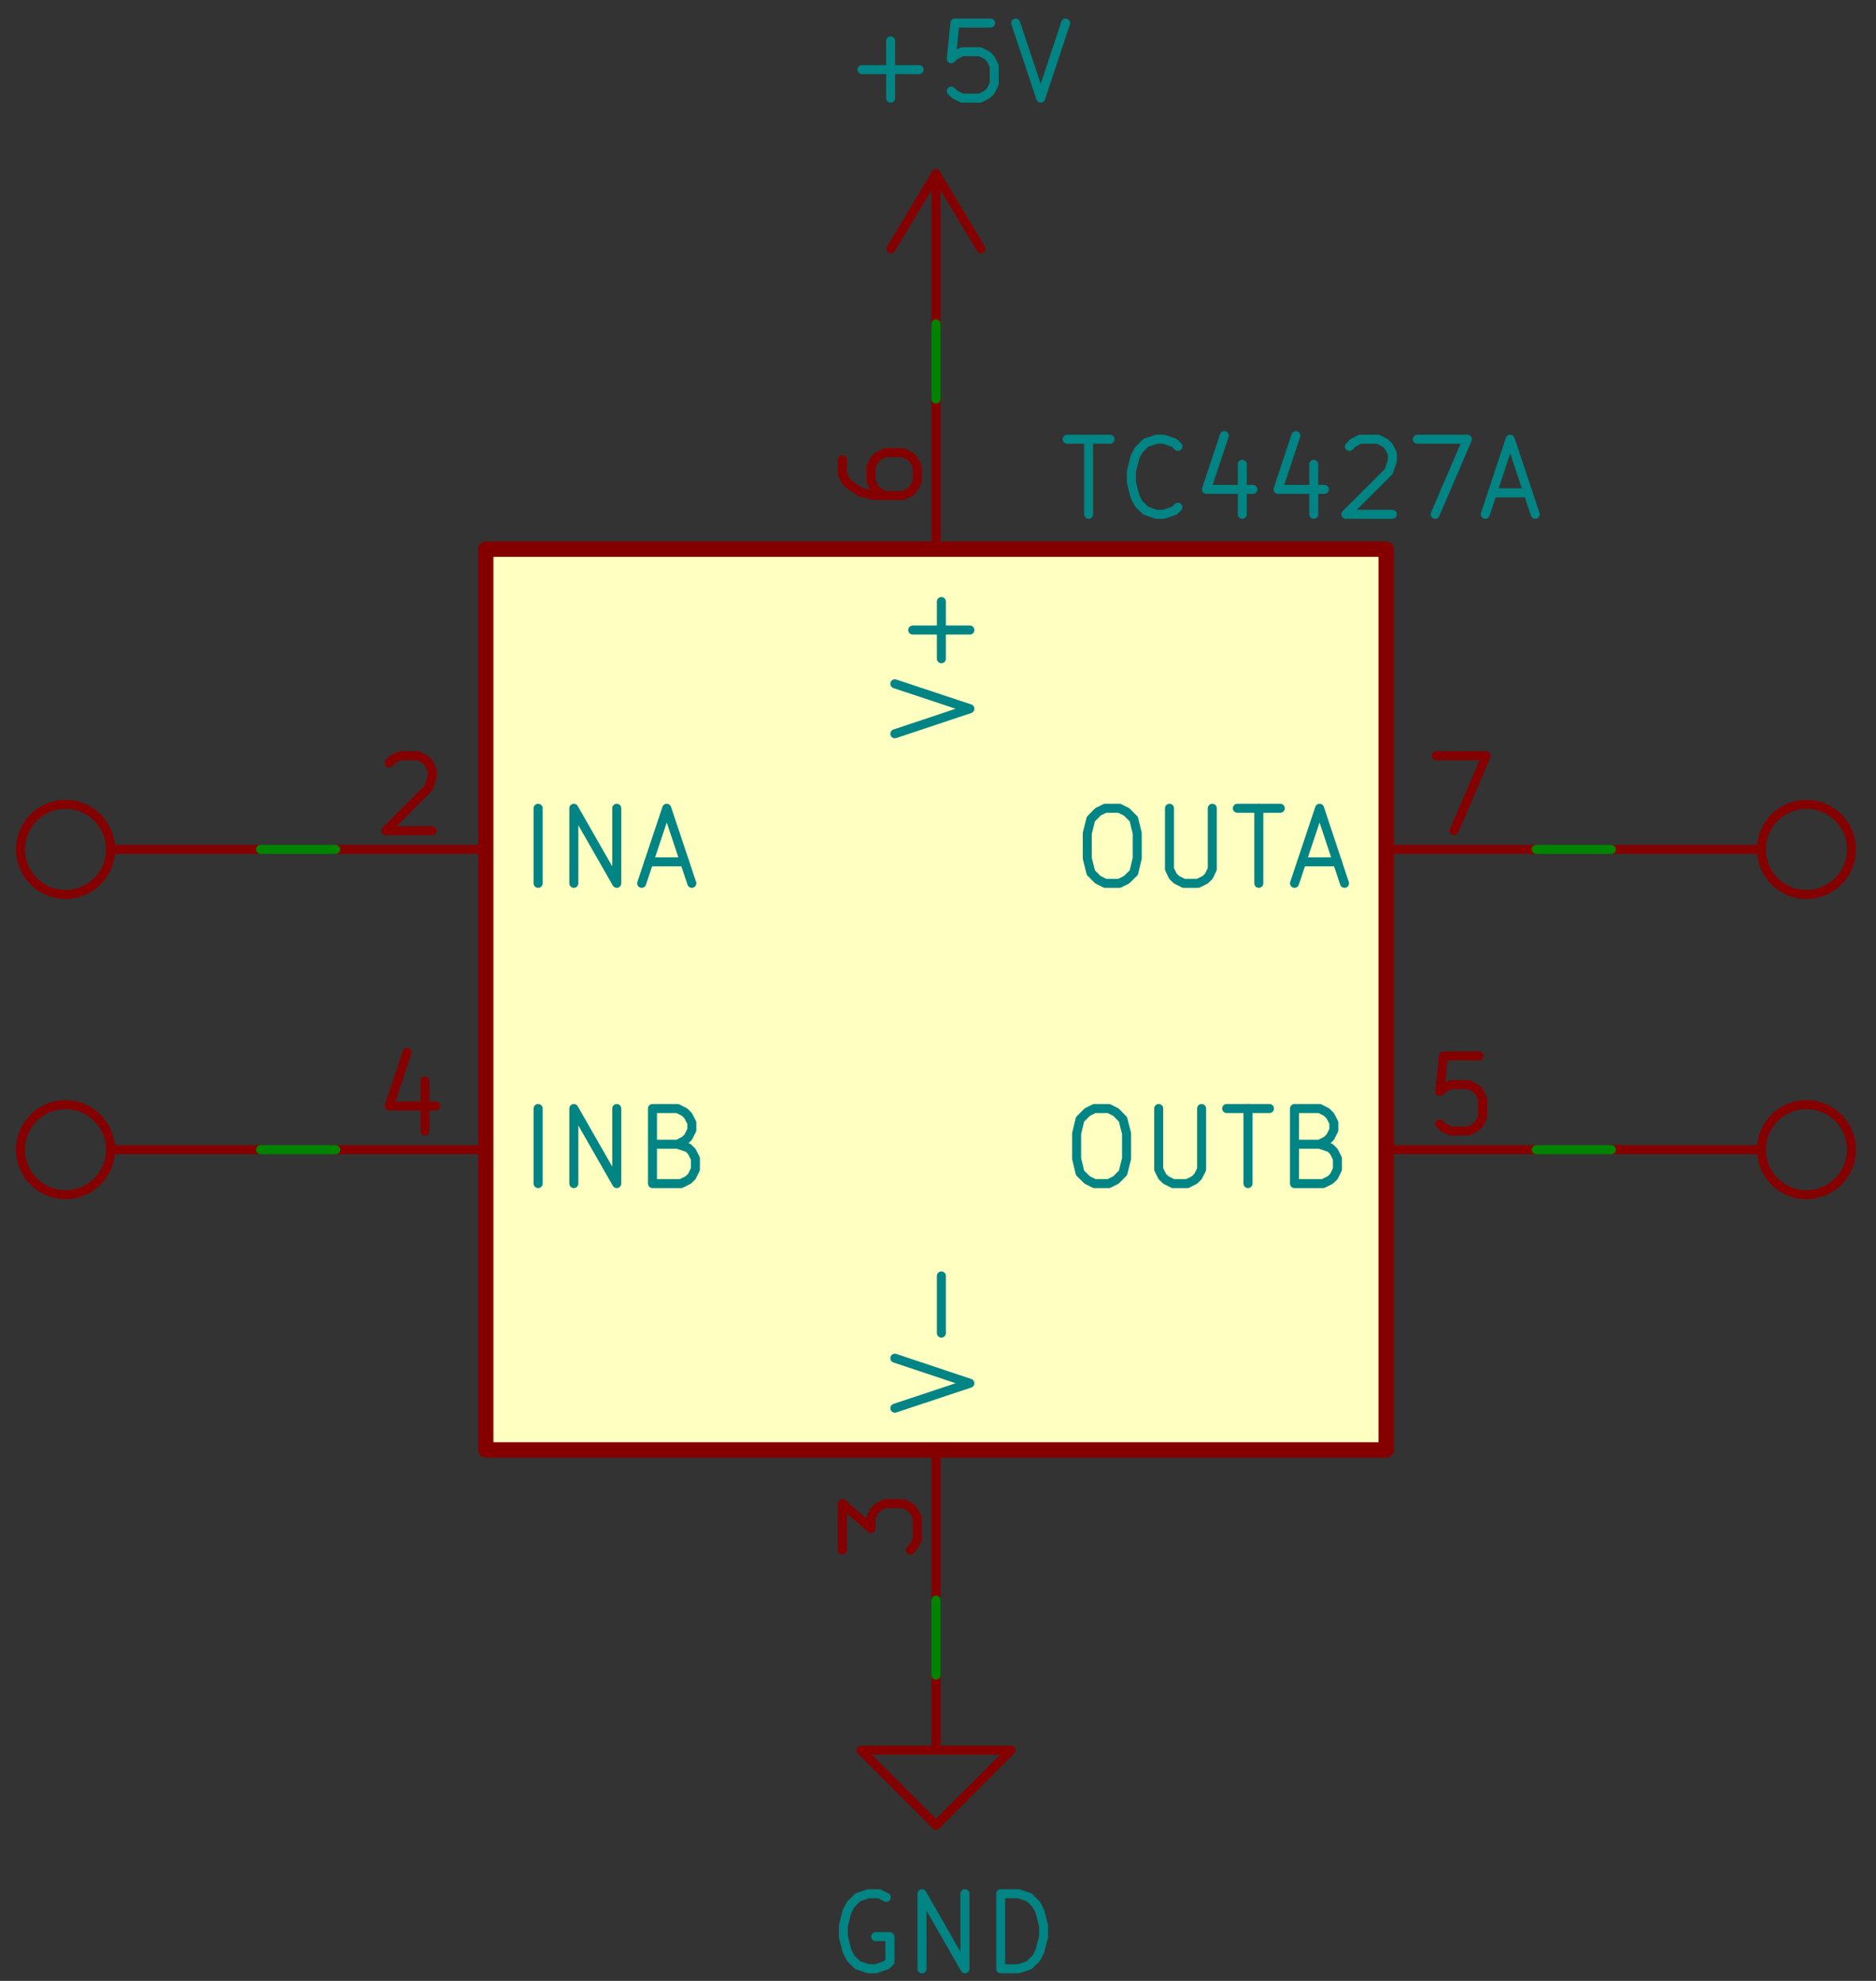 <?xml version="1.0" encoding="utf-8"?>
<!-- Generator: Adobe Illustrator 14.0.0, SVG Export Plug-In  -->
<!DOCTYPE svg PUBLIC "-//W3C//DTD SVG 1.1//EN" "http://www.w3.org/Graphics/SVG/1.1/DTD/svg11.dtd">
<svg version="1.1"
	 xmlns="http://www.w3.org/2000/svg" xmlns:xlink="http://www.w3.org/1999/xlink" xmlns:a="http://ns.adobe.com/AdobeSVGViewerExtensions/3.0/"
	 x="0px" y="0px" width="180px" height="190px" viewBox="-1.533 -1.781 180 190" enable-background="new -1.533 -1.781 180 190"
	 xml:space="preserve">
<rect x="-1.533" y="-1.781" width="180" height="190" fill="#333333" stroke="none"/>
<defs>
</defs>
<polyline fill="none" stroke="#840000" stroke-width="0.864" stroke-linecap="round" stroke-linejoin="round" stroke-miterlimit="10" points="
	88.273,158.889 88.273,166.09 95.473,166.09 88.273,173.29 81.073,166.09 88.273,166.09 "/>
<polyline fill="none" stroke="#008484" stroke-width="0.864" stroke-linecap="round" stroke-linejoin="round" stroke-miterlimit="10" points="
	83.506,180.202 82.815,179.856 81.792,179.856 80.77,180.202 80.079,180.893 79.734,181.571 79.388,182.938 79.388,183.973 
	79.734,185.342 80.079,186.034 80.77,186.711 81.792,187.055 82.484,187.055 83.506,186.711 83.852,186.379 83.852,183.973 
	82.484,183.973 "/>
<polyline fill="none" stroke="#008484" stroke-width="0.864" stroke-linecap="round" stroke-linejoin="round" stroke-miterlimit="10" points="
	86.933,187.055 86.933,179.856 91.053,187.055 91.053,179.856 "/>
<polyline fill="none" stroke="#008484" stroke-width="0.864" stroke-linecap="round" stroke-linejoin="round" stroke-miterlimit="10" points="
	94.479,187.055 94.479,179.856 96.194,179.856 97.215,180.202 97.907,180.893 98.252,181.571 98.596,182.938 98.596,183.973 
	98.252,185.342 97.907,186.034 97.215,186.711 96.194,187.055 94.479,187.055 "/>
<path fill="none" stroke="#840000" stroke-width="0.864" stroke-linecap="round" stroke-linejoin="round" stroke-miterlimit="10" d="
	M167.473,79.69c0-2.391,1.93-4.32,4.32-4.32c2.389,0,4.318,1.93,4.318,4.32c0,2.39-1.93,4.319-4.318,4.319
	C169.403,84.009,167.473,82.08,167.473,79.69z"/>
<line fill="none" stroke="#840000" stroke-width="0.864" stroke-linecap="round" stroke-linejoin="round" stroke-miterlimit="10" x1="167.473" y1="79.69" x2="153.073" y2="79.69"/>
<path fill="none" stroke="#840000" stroke-width="0.864" stroke-linecap="round" stroke-linejoin="round" stroke-miterlimit="10" d="
	M167.473,108.489c0-2.391,1.93-4.32,4.32-4.32c2.389,0,4.318,1.93,4.318,4.32s-1.93,4.32-4.318,4.32
	C169.403,112.809,167.473,110.879,167.473,108.489z"/>
<line fill="none" stroke="#840000" stroke-width="0.864" stroke-linecap="round" stroke-linejoin="round" stroke-miterlimit="10" x1="167.473" y1="108.489" x2="153.073" y2="108.489"/>
<rect x="45.073" y="50.889" fill="#FFFFC2" width="86.4" height="86.4"/>
<rect x="45.073" y="50.889" fill="none" stroke="#FFFFC2" stroke-width="5.669294e-004" stroke-linecap="round" stroke-linejoin="round" stroke-miterlimit="10" width="86.4" height="86.4"/>
<rect x="45.073" y="50.889" fill="none" stroke="#840000" stroke-width="1.44" stroke-linecap="round" stroke-linejoin="round" stroke-miterlimit="10" width="86.4" height="86.4"/>
<rect x="45.073" y="50.889" fill="none" stroke="#840000" stroke-width="1.44" stroke-linecap="round" stroke-linejoin="round" stroke-miterlimit="10" width="86.4" height="86.4"/>
<line fill="none" stroke="#840000" stroke-width="0.864" stroke-linecap="round" stroke-linejoin="round" stroke-miterlimit="10" x1="45.073" y1="79.69" x2="30.672" y2="79.69"/>
<line fill="none" stroke="#008484" stroke-width="0.864" stroke-linecap="round" stroke-linejoin="round" stroke-miterlimit="10" x1="50.098" y1="82.944" x2="50.098" y2="75.744"/>
<polyline fill="none" stroke="#008484" stroke-width="0.864" stroke-linecap="round" stroke-linejoin="round" stroke-miterlimit="10" points="
	53.526,82.944 53.526,75.744 57.644,82.944 57.644,75.744 "/>
<line fill="none" stroke="#008484" stroke-width="0.864" stroke-linecap="round" stroke-linejoin="round" stroke-miterlimit="10" x1="60.725" y1="80.884" x2="64.153" y2="80.884"/>
<polyline fill="none" stroke="#008484" stroke-width="0.864" stroke-linecap="round" stroke-linejoin="round" stroke-miterlimit="10" points="
	60.035,82.944 62.439,75.744 64.844,82.944 "/>
<polyline fill="none" stroke="#840000" stroke-width="0.864" stroke-linecap="round" stroke-linejoin="round" stroke-miterlimit="10" points="
	35.813,71.395 36.159,71.049 36.85,70.704 38.564,70.704 39.241,71.049 39.586,71.395 39.932,72.072 39.932,72.763 39.586,73.786 
	35.468,77.904 39.932,77.904 "/>
<line fill="none" stroke="#840000" stroke-width="0.864" stroke-linecap="round" stroke-linejoin="round" stroke-miterlimit="10" x1="88.273" y1="137.29" x2="88.273" y2="151.69"/>
<polyline fill="none" stroke="#008484" stroke-width="0.864" stroke-linecap="round" stroke-linejoin="round" stroke-miterlimit="10" points="
	84.327,133.286 91.526,130.895 84.327,128.491 "/>
<line fill="none" stroke="#008484" stroke-width="0.864" stroke-linecap="round" stroke-linejoin="round" stroke-miterlimit="10" x1="88.792" y1="126.086" x2="88.792" y2="120.6"/>
<polyline fill="none" stroke="#840000" stroke-width="0.864" stroke-linecap="round" stroke-linejoin="round" stroke-miterlimit="10" points="
	79.288,146.895 79.288,142.43 82.038,144.836 82.038,143.797 82.369,143.122 82.714,142.776 83.406,142.43 85.119,142.43 
	85.81,142.776 86.141,143.122 86.487,143.797 86.487,145.858 86.141,146.547 85.81,146.895 "/>
<line fill="none" stroke="#840000" stroke-width="0.864" stroke-linecap="round" stroke-linejoin="round" stroke-miterlimit="10" x1="45.073" y1="108.489" x2="30.672" y2="108.489"/>
<line fill="none" stroke="#008484" stroke-width="0.864" stroke-linecap="round" stroke-linejoin="round" stroke-miterlimit="10" x1="50.098" y1="111.743" x2="50.098" y2="104.543"/>
<polyline fill="none" stroke="#008484" stroke-width="0.864" stroke-linecap="round" stroke-linejoin="round" stroke-miterlimit="10" points="
	53.526,111.743 53.526,104.543 57.644,111.743 57.644,104.543 "/>
<polyline fill="none" stroke="#008484" stroke-width="0.864" stroke-linecap="round" stroke-linejoin="round" stroke-miterlimit="10" points="
	63.476,107.971 64.499,108.317 64.844,108.663 65.19,109.34 65.19,110.375 64.844,111.067 64.499,111.399 63.807,111.743 
	61.071,111.743 61.071,104.543 63.476,104.543 64.153,104.889 64.499,105.235 64.844,105.911 64.844,106.602 64.499,107.293 
	64.153,107.625 63.476,107.971 61.071,107.971 "/>
<line fill="none" stroke="#840000" stroke-width="0.864" stroke-linecap="round" stroke-linejoin="round" stroke-miterlimit="10" x1="39.241" y1="101.909" x2="39.241" y2="106.704"/>
<polyline fill="none" stroke="#840000" stroke-width="0.864" stroke-linecap="round" stroke-linejoin="round" stroke-miterlimit="10" points="
	37.527,99.159 35.813,104.299 40.278,104.299 "/>
<line fill="none" stroke="#840000" stroke-width="0.864" stroke-linecap="round" stroke-linejoin="round" stroke-miterlimit="10" x1="131.473" y1="108.489" x2="145.874" y2="108.489"/>
<polyline fill="none" stroke="#008484" stroke-width="0.864" stroke-linecap="round" stroke-linejoin="round" stroke-miterlimit="10" points="
	103.479,104.543 104.846,104.543 105.538,104.889 106.215,105.581 106.561,106.95 106.561,109.34 106.215,110.721 105.538,111.399 
	104.846,111.743 103.479,111.743 102.788,111.399 102.096,110.721 101.764,109.34 101.764,106.95 102.096,105.581 102.788,104.889 
	103.479,104.543 "/>
<polyline fill="none" stroke="#008484" stroke-width="0.864" stroke-linecap="round" stroke-linejoin="round" stroke-miterlimit="10" points="
	109.643,104.543 109.643,110.375 109.987,111.067 110.334,111.399 111.01,111.743 112.393,111.743 113.069,111.399 113.415,111.067 
	113.76,110.375 113.76,104.543 "/>
<line fill="none" stroke="#008484" stroke-width="0.864" stroke-linecap="round" stroke-linejoin="round" stroke-miterlimit="10" x1="116.165" y1="104.543" x2="120.27" y2="104.543"/>
<line fill="none" stroke="#008484" stroke-width="0.864" stroke-linecap="round" stroke-linejoin="round" stroke-miterlimit="10" x1="118.209" y1="111.743" x2="118.209" y2="104.543"/>
<polyline fill="none" stroke="#008484" stroke-width="0.864" stroke-linecap="round" stroke-linejoin="round" stroke-miterlimit="10" points="
	125.079,107.971 126.102,108.317 126.448,108.663 126.793,109.34 126.793,110.375 126.448,111.067 126.102,111.399 125.411,111.743 
	122.674,111.743 122.674,104.543 125.079,104.543 125.756,104.889 126.102,105.235 126.448,105.911 126.448,106.602 
	126.102,107.293 125.756,107.625 125.079,107.971 122.674,107.971 "/>
<polyline fill="none" stroke="#840000" stroke-width="0.864" stroke-linecap="round" stroke-linejoin="round" stroke-miterlimit="10" points="
	140.385,99.504 136.959,99.504 136.614,102.93 136.959,102.586 137.651,102.254 139.364,102.254 140.042,102.586 140.385,102.93 
	140.731,103.622 140.731,105.336 140.385,106.028 140.042,106.358 139.364,106.704 137.651,106.704 136.959,106.358 
	136.614,106.028 "/>
<line fill="none" stroke="#840000" stroke-width="0.864" stroke-linecap="round" stroke-linejoin="round" stroke-miterlimit="10" x1="88.273" y1="50.889" x2="88.273" y2="36.49"/>
<polyline fill="none" stroke="#008484" stroke-width="0.864" stroke-linecap="round" stroke-linejoin="round" stroke-miterlimit="10" points="
	84.327,68.601 91.526,66.197 84.327,63.806 "/>
<line fill="none" stroke="#008484" stroke-width="0.864" stroke-linecap="round" stroke-linejoin="round" stroke-miterlimit="10" x1="88.792" y1="61.402" x2="88.792" y2="55.915"/>
<line fill="none" stroke="#008484" stroke-width="0.864" stroke-linecap="round" stroke-linejoin="round" stroke-miterlimit="10" x1="91.526" y1="58.651" x2="86.041" y2="58.651"/>
<polyline fill="none" stroke="#840000" stroke-width="0.864" stroke-linecap="round" stroke-linejoin="round" stroke-miterlimit="10" points="
	79.288,42.322 79.288,43.69 79.632,44.38 79.978,44.711 81,45.403 82.369,45.749 85.119,45.749 85.81,45.403 86.141,45.057 
	86.487,44.38 86.487,42.999 86.141,42.322 85.81,41.976 85.119,41.63 83.406,41.63 82.714,41.976 82.369,42.322 82.038,42.999 
	82.038,44.38 82.369,45.057 82.714,45.403 83.406,45.749 "/>
<line fill="none" stroke="#840000" stroke-width="0.864" stroke-linecap="round" stroke-linejoin="round" stroke-miterlimit="10" x1="131.473" y1="79.69" x2="145.874" y2="79.69"/>
<polyline fill="none" stroke="#008484" stroke-width="0.864" stroke-linecap="round" stroke-linejoin="round" stroke-miterlimit="10" points="
	104.502,75.744 105.87,75.744 106.561,76.089 107.252,76.781 107.583,78.149 107.583,80.54 107.252,81.921 106.561,82.598 
	105.87,82.944 104.502,82.944 103.811,82.598 103.133,81.921 102.788,80.54 102.788,78.149 103.133,76.781 103.811,76.089 
	104.502,75.744 "/>
<polyline fill="none" stroke="#008484" stroke-width="0.864" stroke-linecap="round" stroke-linejoin="round" stroke-miterlimit="10" points="
	110.678,75.744 110.678,81.576 111.01,82.267 111.356,82.598 112.047,82.944 113.415,82.944 114.106,82.598 114.452,82.267 
	114.784,81.576 114.784,75.744 "/>
<line fill="none" stroke="#008484" stroke-width="0.864" stroke-linecap="round" stroke-linejoin="round" stroke-miterlimit="10" x1="117.188" y1="75.744" x2="121.307" y2="75.744"/>
<line fill="none" stroke="#008484" stroke-width="0.864" stroke-linecap="round" stroke-linejoin="round" stroke-miterlimit="10" x1="119.247" y1="82.944" x2="119.247" y2="75.744"/>
<line fill="none" stroke="#008484" stroke-width="0.864" stroke-linecap="round" stroke-linejoin="round" stroke-miterlimit="10" x1="123.366" y1="80.884" x2="126.793" y2="80.884"/>
<polyline fill="none" stroke="#008484" stroke-width="0.864" stroke-linecap="round" stroke-linejoin="round" stroke-miterlimit="10" points="
	122.674,82.944 125.079,75.744 127.469,82.944 "/>
<polyline fill="none" stroke="#840000" stroke-width="0.864" stroke-linecap="round" stroke-linejoin="round" stroke-miterlimit="10" points="
	136.268,70.704 141.077,70.704 137.981,77.904 "/>
<line fill="none" stroke="#008484" stroke-width="0.864" stroke-linecap="round" stroke-linejoin="round" stroke-miterlimit="10" x1="100.858" y1="40.348" x2="104.977" y2="40.348"/>
<line fill="none" stroke="#008484" stroke-width="0.864" stroke-linecap="round" stroke-linejoin="round" stroke-miterlimit="10" x1="102.917" y1="47.548" x2="102.917" y2="40.348"/>
<polyline fill="none" stroke="#008484" stroke-width="0.864" stroke-linecap="round" stroke-linejoin="round" stroke-miterlimit="10" points="
	111.485,46.872 111.139,47.204 110.118,47.548 109.426,47.548 108.405,47.204 107.713,46.526 107.366,45.835 107.022,44.467 
	107.022,43.445 107.366,42.062 107.713,41.385 108.405,40.694 109.426,40.348 110.118,40.348 111.139,40.694 111.485,41.04 "/>
<line fill="none" stroke="#008484" stroke-width="0.864" stroke-linecap="round" stroke-linejoin="round" stroke-miterlimit="10" x1="117.663" y1="42.753" x2="117.663" y2="47.548"/>
<polyline fill="none" stroke="#008484" stroke-width="0.864" stroke-linecap="round" stroke-linejoin="round" stroke-miterlimit="10" points="
	115.936,40.003 114.221,45.159 118.686,45.159 "/>
<line fill="none" stroke="#008484" stroke-width="0.864" stroke-linecap="round" stroke-linejoin="round" stroke-miterlimit="10" x1="124.518" y1="42.753" x2="124.518" y2="47.548"/>
<polyline fill="none" stroke="#008484" stroke-width="0.864" stroke-linecap="round" stroke-linejoin="round" stroke-miterlimit="10" points="
	122.803,40.003 121.09,45.159 125.54,45.159 "/>
<polyline fill="none" stroke="#008484" stroke-width="0.864" stroke-linecap="round" stroke-linejoin="round" stroke-miterlimit="10" points="
	127.944,41.04 128.29,40.694 128.967,40.348 130.68,40.348 131.372,40.694 131.717,41.04 132.063,41.731 132.063,42.408 
	131.717,43.445 127.6,47.548 132.063,47.548 "/>
<polyline fill="none" stroke="#008484" stroke-width="0.864" stroke-linecap="round" stroke-linejoin="round" stroke-miterlimit="10" points="
	134.454,40.348 139.262,40.348 136.167,47.548 "/>
<line fill="none" stroke="#008484" stroke-width="0.864" stroke-linecap="round" stroke-linejoin="round" stroke-miterlimit="10" x1="141.653" y1="45.49" x2="145.081" y2="45.49"/>
<polyline fill="none" stroke="#008484" stroke-width="0.864" stroke-linecap="round" stroke-linejoin="round" stroke-miterlimit="10" points="
	140.977,47.548 143.368,40.348 145.772,47.548 "/>
<path fill="none" stroke="#840000" stroke-width="0.864" stroke-linecap="round" stroke-linejoin="round" stroke-miterlimit="10" d="
	M0.432,79.69c0-2.391,1.93-4.32,4.32-4.32s4.32,1.93,4.32,4.32c0,2.39-1.93,4.319-4.32,4.319S0.432,82.08,0.432,79.69z"/>
<line fill="none" stroke="#840000" stroke-width="0.864" stroke-linecap="round" stroke-linejoin="round" stroke-miterlimit="10" x1="9.073" y1="79.69" x2="23.473" y2="79.69"/>
<line fill="none" stroke="#840000" stroke-width="0.864" stroke-linecap="round" stroke-linejoin="round" stroke-miterlimit="10" x1="83.953" y1="22.089" x2="88.273" y2="14.889"/>
<line fill="none" stroke="#840000" stroke-width="0.864" stroke-linecap="round" stroke-linejoin="round" stroke-miterlimit="10" x1="88.273" y1="29.29" x2="88.273" y2="14.889"/>
<line fill="none" stroke="#840000" stroke-width="0.864" stroke-linecap="round" stroke-linejoin="round" stroke-miterlimit="10" x1="88.273" y1="14.889" x2="92.592" y2="22.089"/>
<line fill="none" stroke="#008484" stroke-width="0.864" stroke-linecap="round" stroke-linejoin="round" stroke-miterlimit="10" x1="81.173" y1="4.896" x2="86.66" y2="4.896"/>
<line fill="none" stroke="#008484" stroke-width="0.864" stroke-linecap="round" stroke-linejoin="round" stroke-miterlimit="10" x1="83.924" y1="7.631" x2="83.924" y2="2.145"/>
<polyline fill="none" stroke="#008484" stroke-width="0.864" stroke-linecap="round" stroke-linejoin="round" stroke-miterlimit="10" points="
	93.514,0.432 90.088,0.432 89.741,3.859 90.088,3.513 90.778,3.182 92.491,3.182 93.168,3.513 93.514,3.859 93.86,4.55 93.86,6.264 
	93.514,6.956 93.168,7.287 92.491,7.631 90.778,7.631 90.088,7.287 89.741,6.956 "/>
<polyline fill="none" stroke="#008484" stroke-width="0.864" stroke-linecap="round" stroke-linejoin="round" stroke-miterlimit="10" points="
	95.92,0.432 98.323,7.631 100.713,0.432 "/>
<path fill="none" stroke="#840000" stroke-width="0.864" stroke-linecap="round" stroke-linejoin="round" stroke-miterlimit="10" d="
	M0.432,108.489c0-2.391,1.93-4.32,4.32-4.32s4.32,1.93,4.32,4.32s-1.93,4.32-4.32,4.32S0.432,110.879,0.432,108.489z"/>
<line fill="none" stroke="#840000" stroke-width="0.864" stroke-linecap="round" stroke-linejoin="round" stroke-miterlimit="10" x1="9.073" y1="108.489" x2="23.473" y2="108.489"/>
<line fill="none" stroke="#008400" stroke-width="0.864" stroke-linecap="round" stroke-linejoin="round" stroke-miterlimit="10" x1="145.874" y1="108.489" x2="153.073" y2="108.489"/>
<line fill="none" stroke="#008400" stroke-width="0.864" stroke-linecap="round" stroke-linejoin="round" stroke-miterlimit="10" x1="88.273" y1="151.69" x2="88.273" y2="158.889"/>
<line fill="none" stroke="#008400" stroke-width="0.864" stroke-linecap="round" stroke-linejoin="round" stroke-miterlimit="10" x1="145.874" y1="79.69" x2="153.073" y2="79.69"/>
<line fill="none" stroke="#008400" stroke-width="0.864" stroke-linecap="round" stroke-linejoin="round" stroke-miterlimit="10" x1="88.273" y1="29.29" x2="88.273" y2="36.49"/>
<line fill="none" stroke="#008400" stroke-width="0.864" stroke-linecap="round" stroke-linejoin="round" stroke-miterlimit="10" x1="23.473" y1="79.69" x2="30.672" y2="79.69"/>
<line fill="none" stroke="#008400" stroke-width="0.864" stroke-linecap="round" stroke-linejoin="round" stroke-miterlimit="10" x1="23.473" y1="108.489" x2="30.672" y2="108.489"/>
</svg>
